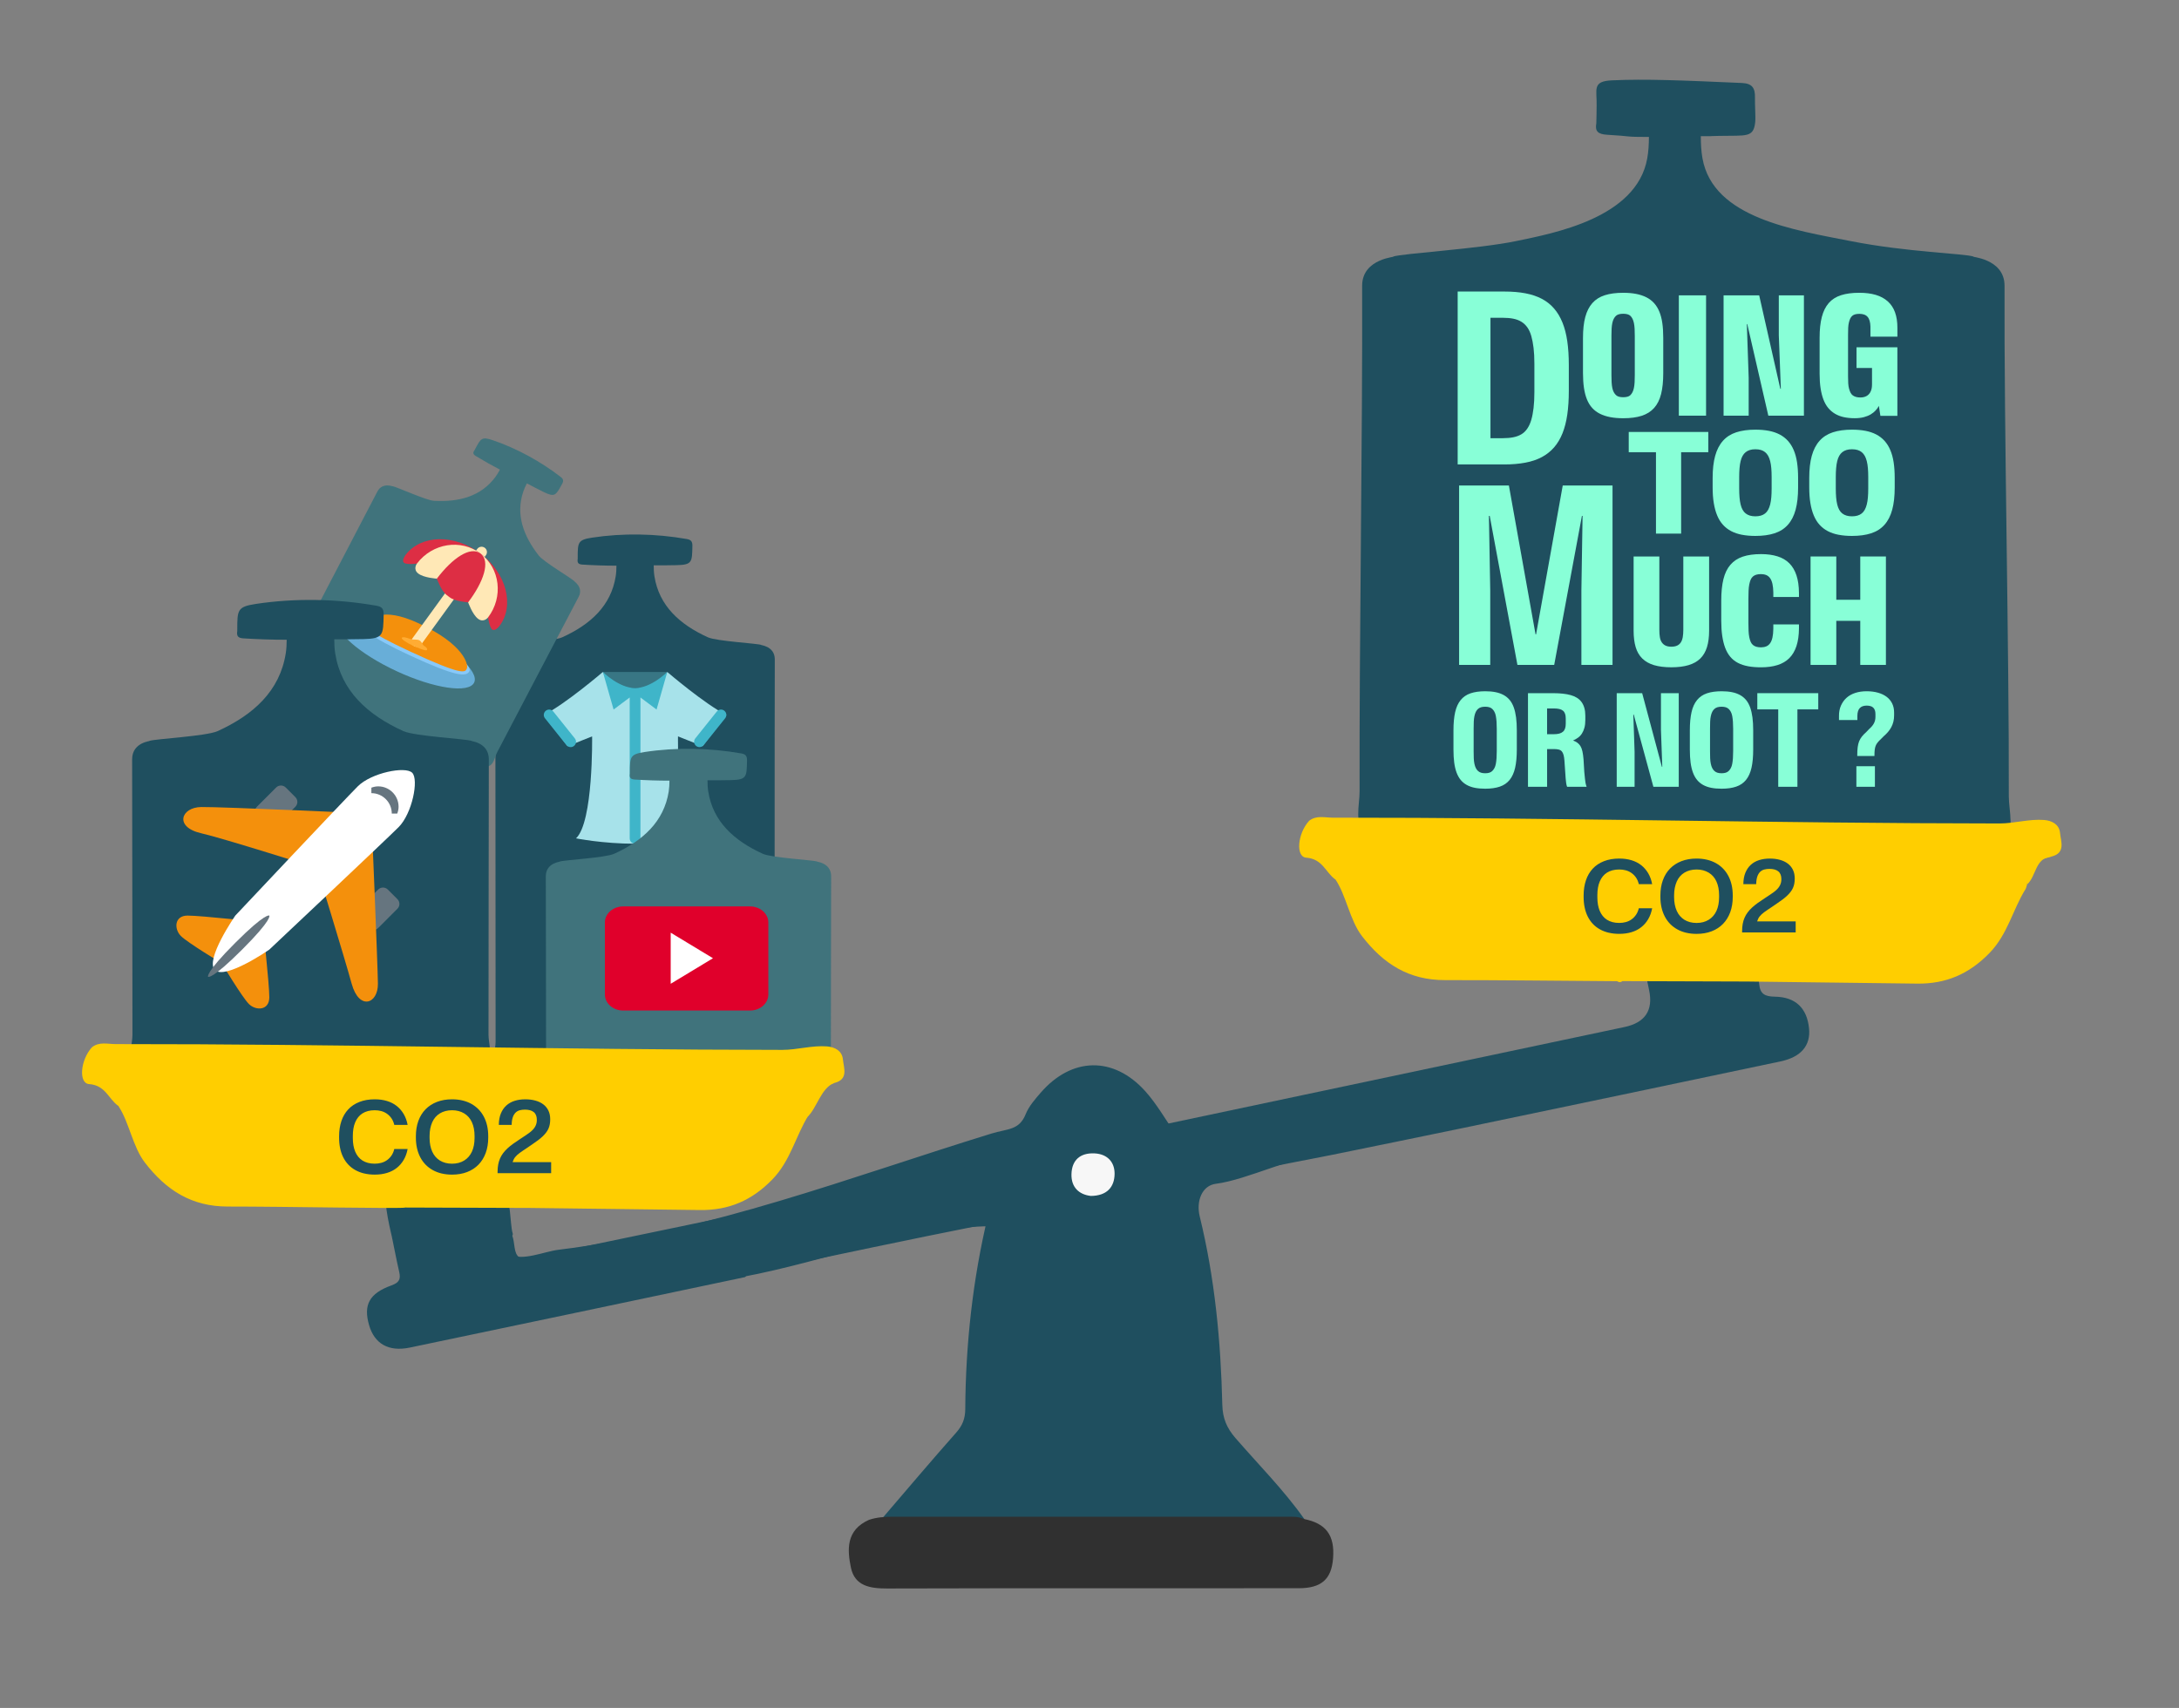 <?xml version="1.0" encoding="UTF-8"?>
<svg xmlns="http://www.w3.org/2000/svg" version="1.1" viewBox="0 0 1995.46 1564.41">
  <rect x="0" y="0" width="1995.46" height="1564.41" fill="#808080" stroke="none"/>
  <defs>
    <style>
      .cls-1 {
        fill: #75777b;
      }

      .cls-2 {
        fill: #88ffd7;
      }

      .cls-3 {
        fill: #ffe8b6;
      }

      .cls-4 {
        fill: #387684;
      }

      .cls-5 {
        fill: #fff;
      }

      .cls-6 {
        fill: #40737c;
      }

      .cls-7 {
        fill: #303030;
      }

      .cls-8 {
        fill: #a7e2ea;
      }

      .cls-9 {
        fill: #66757f;
      }

      .cls-10 {
        fill: #ffce00;
      }

      .cls-11 {
        fill: #88c9f9;
      }

      .cls-12 {
        fill: #e0002b;
      }

      .cls-13 {
        fill: #f4900c;
      }

      .cls-14 {
        fill: #3fb5c9;
      }

      .cls-15 {
        fill: #dd2e44;
      }

      .cls-16 {
        fill: #ffac33;
      }

      .cls-17 {
        fill: #68aed8;
      }

      .cls-18 {
        fill: #1f4f5f;
      }

      .cls-19 {
        fill: #f7f7f7;
      }
    </style>
  </defs>
  <!-- Generator: Adobe Illustrator 28.6.0, SVG Export Plug-In . SVG Version: 1.2.0 Build 709)  -->
  <g>
    <g id="Calque_2">
      <g id="Calque_5">
        <path class="cls-18" d="M1839.6,729.46c.35-133.35-4.39-334.41-3.9-467.76,0-25.61-32.64-26.35-28.21-26.65-8.17-2.91-61.07-4.01-112.67-14.21-51.6-10.2-125.95-21.03-135.74-75.75-1.2-6.7-1.52-13.51-1.53-20.34,15.74.06,1.2.05,16.93-.28,24.99-.53,31.39,1.93,32.91-12.81.45-4.4-.41-15.62-.24-22.27.23-8.95-2.71-12.98-12.04-13.38-55.36-2.42-87.71-3.82-118.89-2.42-18.54.83-13.67,8.39-14.08,23.33-.02.74-.14,15.16-.27,15.88-1.3,7.2,1.14,10.15,10.01,10.64,23.18,1.3,14.97,2.05,38.16,2.01-.03,6.6-.38,13.18-1.54,19.65-9.79,54.72-85.87,68.58-120.21,75.75-34.34,7.16-104.5,11.29-112.67,14.21,4.43.3-28.21,1.04-28.21,26.65.49,133.34-2.69,329.95-2.34,463.3.03,12.88-5.37,30.02,6.05,38.37,10.87,7.95,141.98.55,298.31.55s274,14.86,284.87,6.91c11.42-8.35,5.27-28.49,5.31-41.37Z"/>
        <g>
          <path class="cls-2" d="M1334.89,267.03h42.66c7.26,0,13.74.54,19.42,1.63,5.68,1.09,10.68,2.77,15.01,5.05,4.33,2.28,8.06,5.24,11.19,8.87,3.13,3.63,5.7,7.94,7.71,12.92,2.01,4.98,3.48,10.69,4.4,17.13.93,6.44,1.39,13.7,1.39,21.79v23.59c0,8.01-.46,15.24-1.39,21.68-.93,6.44-2.4,12.17-4.4,17.18-2.01,5.02-4.58,9.32-7.71,12.92-3.13,3.59-6.86,6.55-11.19,8.87-4.33,2.32-9.37,4.03-15.13,5.11-5.76,1.09-12.19,1.63-19.3,1.63h-42.66v-158.37ZM1376.28,401.36c3.55,0,6.74-.28,9.56-.84,2.82-.56,5.29-1.48,7.42-2.75,2.12-1.27,3.94-3.03,5.45-5.28s2.71-4.89,3.59-7.92c.89-3.03,1.58-6.64,2.09-10.84.5-4.19.75-9.02.75-14.49v-26.17c0-5.46-.25-10.28-.75-14.43-.5-4.16-1.2-7.79-2.09-10.89-.89-3.11-2.09-5.73-3.59-7.86-1.51-2.13-3.32-3.86-5.45-5.17-2.13-1.31-4.6-2.25-7.42-2.81-2.82-.56-6.01-.84-9.56-.84h-11.36v110.29h11.36Z"/>
          <path class="cls-2" d="M1474.54,382.06c-3.52-.68-6.66-1.71-9.4-3.09-2.74-1.38-5.1-3.15-7.06-5.31-1.96-2.16-3.56-4.77-4.8-7.82-1.24-3.05-2.15-6.57-2.74-10.55-.59-3.99-.89-8.51-.89-13.56v-32.12c0-7.66.7-14.08,2.1-19.27,1.4-5.18,3.56-9.43,6.49-12.74,2.93-3.31,6.72-5.71,11.38-7.19,4.65-1.49,10.29-2.23,16.9-2.23,4.36,0,8.28.34,11.78,1.02,3.5.68,6.62,1.71,9.36,3.09,2.74,1.38,5.1,3.15,7.06,5.31,1.96,2.16,3.58,4.77,4.84,7.82,1.26,3.05,2.18,6.55,2.74,10.51.57,3.96.85,8.52.85,13.68v32.12c0,7.56-.66,13.95-1.98,19.19-1.32,5.24-3.46,9.5-6.41,12.78-2.96,3.28-6.75,5.67-11.38,7.15-4.63,1.49-10.25,2.23-16.86,2.23-4.46,0-8.46-.34-11.98-1.02ZM1490.27,363.41c1.16-.29,2.1-.79,2.82-1.52.73-.73,1.36-1.61,1.9-2.66.54-1.04.97-2.32,1.29-3.83.32-1.51.54-3.27.65-5.28.11-2.01.16-4.18.16-6.53v-35.95c0-2.45-.05-4.65-.16-6.6-.11-1.95-.32-3.69-.65-5.2-.32-1.51-.75-2.8-1.29-3.87-.54-1.07-1.17-1.95-1.9-2.66-.73-.7-1.67-1.2-2.82-1.49-1.16-.29-2.41-.43-3.75-.43-1.45,0-2.74.14-3.87.43-1.13.29-2.07.78-2.82,1.49-.75.7-1.41,1.59-1.98,2.66-.57,1.07-1.01,2.36-1.33,3.87-.32,1.51-.54,3.24-.65,5.2-.11,1.95-.16,4.16-.16,6.6v35.95c0,2.34.05,4.52.16,6.53.11,2.01.32,3.77.65,5.28.32,1.51.77,2.79,1.33,3.83.56,1.04,1.24,1.93,2.02,2.66.78.73,1.72,1.24,2.82,1.52,1.1.29,2.38.43,3.83.43,1.34,0,2.59-.14,3.75-.43Z"/>
          <path class="cls-2" d="M1537.43,270.52h24.93v110.21h-24.93v-110.21Z"/>
          <path class="cls-2" d="M1578.41,270.52h32.59l19.36,85.59h.48l-1.86-49.01v-36.58h22.99v110.21h-32.59l-19.28-83.87h-.4l1.69,49.16v34.7h-22.99v-110.21Z"/>
          <path class="cls-2" d="M1688.57,382.1c-2.98-.65-5.67-1.68-8.07-3.09-2.39-1.41-4.48-3.18-6.25-5.31-1.78-2.14-3.24-4.72-4.4-7.74-1.16-3.02-2.03-6.47-2.62-10.36-.59-3.88-.89-8.25-.89-13.09v-33.22c0-7.4.67-13.7,2.02-18.92,1.34-5.21,3.46-9.47,6.33-12.78,2.88-3.31,6.63-5.71,11.25-7.19,4.62-1.49,10.19-2.23,16.7-2.23,5.81,0,10.88.65,15.21,1.95,4.33,1.3,7.97,3.28,10.93,5.94,2.96,2.66,5.16,5.99,6.62,10,1.45,4.01,2.18,8.73,2.18,14.15v8.13h-24.69v-9.22c-.05-1.98-.3-3.72-.73-5.24-.43-1.51-1.08-2.75-1.94-3.71-.86-.96-1.92-1.65-3.19-2.07-1.26-.42-2.68-.63-4.24-.63-1.34,0-2.57.13-3.67.39-1.1.26-2.04.72-2.82,1.37-.78.65-1.41,1.48-1.9,2.5-.48,1.02-.9,2.25-1.25,3.71-.35,1.46-.56,3.11-.65,4.96-.08,1.85-.12,3.97-.12,6.37v37.75c0,2.45.05,4.61.16,6.49.11,1.88.35,3.52.73,4.92.38,1.41.83,2.65,1.37,3.71.54,1.07,1.24,1.91,2.1,2.54.86.63,1.86,1.09,2.99,1.41,1.13.31,2.45.47,3.95.47,1.24,0,2.34-.13,3.31-.39.97-.26,1.84-.63,2.62-1.09.78-.47,1.46-1.06,2.06-1.76.59-.7,1.09-1.5,1.49-2.38.4-.89.7-1.86.89-2.93.19-1.07.28-2.28.28-3.63v-14.85h-14.2v-18.92h37.43v62.76h-15.57l-1.37-9.07c-.75,1.41-1.75,2.79-2.99,4.14-1.24,1.36-2.73,2.55-4.48,3.6-1.75,1.04-3.83,1.89-6.25,2.54-2.42.65-5.24.98-8.47.98-3.6,0-6.9-.33-9.88-.98Z"/>
        </g>
        <g>
          <path class="cls-2" d="M1516.5,414.21h-24.95v-18.56h72.86v18.56h-24.88v74.55h-23.04v-74.55Z"/>
          <path class="cls-2" d="M1595.26,489.83c-3.7-.7-7-1.82-9.88-3.33-2.89-1.52-5.4-3.46-7.53-5.81-2.14-2.35-3.9-5.18-5.28-8.49-1.39-3.3-2.43-7.08-3.13-11.33-.71-4.25-1.06-9.04-1.06-14.36v-8.72c0-7.92.77-14.68,2.32-20.27,1.54-5.59,3.92-10.18,7.12-13.77,3.2-3.59,7.27-6.18,12.2-7.79,4.93-1.61,10.76-2.41,17.48-2.41,4.54,0,8.66.35,12.34,1.06,3.68.7,6.97,1.82,9.88,3.33,2.91,1.52,5.43,3.46,7.57,5.81,2.13,2.36,3.91,5.18,5.32,8.49,1.41,3.3,2.43,7.07,3.07,11.29.64,4.23.96,8.98.96,14.26v8.72c0,7.97-.76,14.76-2.28,20.37s-3.88,10.21-7.09,13.8c-3.2,3.59-7.27,6.19-12.2,7.79-4.93,1.61-10.78,2.41-17.55,2.41-4.45,0-8.53-.35-12.23-1.06ZM1612.57,472.26c1.48-.44,2.76-1.09,3.85-1.95,1.09-.86,2.02-1.98,2.79-3.37.77-1.39,1.4-3.03,1.87-4.92.48-1.89.82-4.05,1.02-6.47.21-2.42.31-5.15.31-8.19v-10.43c0-2.95-.1-5.63-.31-8.06-.2-2.42-.54-4.58-1.02-6.47-.48-1.89-1.1-3.52-1.87-4.89-.77-1.36-1.7-2.49-2.79-3.37-1.09-.88-2.36-1.54-3.82-1.98-1.46-.44-3.16-.66-5.11-.66s-3.52.22-4.98.66c-1.46.44-2.74,1.1-3.85,1.98-1.11.88-2.06,2-2.83,3.37-.77,1.37-1.39,2.99-1.84,4.89-.46,1.89-.78,4.05-.99,6.47-.21,2.42-.31,5.11-.31,8.06v10.43c0,3.04.1,5.77.31,8.19.2,2.42.53,4.58.99,6.47.45,1.89,1.07,3.53,1.84,4.92s1.71,2.51,2.83,3.37c1.11.86,2.4,1.51,3.85,1.95,1.45.44,3.11.66,4.98.66s3.6-.22,5.08-.66Z"/>
          <path class="cls-2" d="M1683.73,489.83c-3.7-.7-7-1.82-9.88-3.33-2.89-1.52-5.4-3.46-7.53-5.81-2.14-2.35-3.9-5.18-5.28-8.49-1.39-3.3-2.43-7.08-3.13-11.33-.71-4.25-1.06-9.04-1.06-14.36v-8.72c0-7.92.77-14.68,2.32-20.27,1.54-5.59,3.92-10.18,7.12-13.77,3.2-3.59,7.27-6.18,12.2-7.79,4.93-1.61,10.76-2.41,17.48-2.41,4.54,0,8.66.35,12.34,1.06,3.68.7,6.97,1.82,9.88,3.33,2.91,1.52,5.43,3.46,7.57,5.81,2.13,2.36,3.91,5.18,5.32,8.49,1.41,3.3,2.43,7.07,3.07,11.29.64,4.23.96,8.98.96,14.26v8.72c0,7.97-.76,14.76-2.28,20.37s-3.88,10.21-7.09,13.8c-3.2,3.59-7.27,6.19-12.2,7.79-4.93,1.61-10.78,2.41-17.55,2.41-4.45,0-8.53-.35-12.23-1.06ZM1701.04,472.26c1.48-.44,2.76-1.09,3.85-1.95,1.09-.86,2.02-1.98,2.79-3.37.77-1.39,1.4-3.03,1.87-4.92.48-1.89.82-4.05,1.02-6.47.21-2.42.31-5.15.31-8.19v-10.43c0-2.95-.1-5.63-.31-8.06-.2-2.42-.54-4.58-1.02-6.47-.48-1.89-1.1-3.52-1.87-4.89-.77-1.36-1.7-2.49-2.79-3.37-1.09-.88-2.36-1.54-3.82-1.98-1.46-.44-3.16-.66-5.11-.66s-3.52.22-4.98.66c-1.46.44-2.74,1.1-3.85,1.98-1.11.88-2.06,2-2.83,3.37-.77,1.37-1.39,2.99-1.84,4.89-.46,1.89-.78,4.05-.99,6.47-.21,2.42-.31,5.11-.31,8.06v10.43c0,3.04.1,5.77.31,8.19.2,2.42.53,4.58.99,6.47.45,1.89,1.07,3.53,1.84,4.92s1.71,2.51,2.83,3.37c1.11.86,2.4,1.51,3.85,1.95,1.45.44,3.11.66,4.98.66s3.6-.22,5.08-.66Z"/>
        </g>
        <g>
          <path class="cls-2" d="M1350.65,721.6c-2.78-.55-5.25-1.42-7.42-2.61-2.17-1.2-4.02-2.73-5.56-4.59-1.54-1.86-2.81-4.14-3.8-6.81-.99-2.68-1.71-5.74-2.16-9.18-.45-3.45-.67-7.38-.67-11.8v-17.7c0-6.57.52-12.11,1.55-16.63,1.03-4.52,2.72-8.21,5.05-11.07,2.33-2.86,5.34-4.92,9.03-6.17,3.69-1.26,8.19-1.89,13.5-1.89,3.45,0,6.56.27,9.33.82,2.78.55,5.26,1.42,7.45,2.61,2.19,1.2,4.05,2.73,5.59,4.59,1.54,1.87,2.79,4.14,3.74,6.81.95,2.68,1.65,5.74,2.1,9.18.45,3.45.67,7.36.67,11.74v17.7c0,6.57-.52,12.12-1.55,16.66-1.03,4.54-2.71,8.24-5.02,11.1-2.31,2.86-5.32,4.92-9.03,6.17-3.71,1.26-8.14,1.89-13.29,1.89-3.57,0-6.74-.27-9.52-.82ZM1363.84,707.77c1.07-.32,1.99-.85,2.74-1.58.75-.73,1.41-1.62,1.98-2.68.57-1.05.99-2.34,1.28-3.86.28-1.52.5-3.24.64-5.17.14-1.93.21-4.08.21-6.48v-20.49c0-2.39-.07-4.55-.21-6.48-.14-1.93-.36-3.65-.64-5.17-.28-1.52-.71-2.81-1.28-3.86-.57-1.05-1.23-1.94-1.98-2.65-.75-.71-1.66-1.23-2.74-1.55-1.07-.32-2.3-.49-3.68-.49-1.5,0-2.79.16-3.86.49-1.07.32-2.01.84-2.8,1.55-.79.71-1.45,1.59-1.98,2.65-.53,1.05-.95,2.34-1.28,3.86-.32,1.52-.53,3.24-.61,5.17-.08,1.93-.12,4.08-.12,6.48v20.49c0,2.39.04,4.55.12,6.48.08,1.93.28,3.65.61,5.17.32,1.52.75,2.81,1.28,3.86.53,1.05,1.2,1.95,2.01,2.68.81.73,1.74,1.26,2.8,1.58,1.05.32,2.33.49,3.83.49,1.38,0,2.6-.16,3.68-.49Z"/>
          <path class="cls-2" d="M1399.26,634.92h23.29c3.08,0,5.95.14,8.6.43,2.65.28,5.08.73,7.27,1.34,2.19.61,4.11,1.44,5.78,2.49,1.66,1.05,3.05,2.35,4.16,3.89,1.12,1.54,1.97,3.34,2.55,5.41s.88,4.44.88,7.11v3.95c0,2.72-.28,5.09-.85,7.11-.57,2.03-1.33,3.78-2.28,5.26-.95,1.48-2.13,2.73-3.53,3.74-1.4,1.01-2.93,1.89-4.59,2.61,1.5.53,2.8,1.19,3.89,1.98,1.1.79,2.04,1.8,2.83,3.04.79,1.24,1.41,2.85,1.85,4.83.45,1.99.79,4.46,1.04,7.42l.67,11.31c.24,2.55.45,4.61.61,6.17.16,1.56.32,2.83.49,3.8.16.97.33,1.73.52,2.28.18.55.36,1.06.52,1.55h-17.88c-.2-.53-.38-1.09-.52-1.7-.14-.61-.25-1.24-.33-1.89-.08-.65-.16-1.35-.24-2.1-.08-.75-.16-1.53-.24-2.34l-1.09-15.87c-.16-2.15-.44-3.91-.82-5.29-.39-1.38-.92-2.46-1.61-3.25-.69-.79-1.62-1.34-2.8-1.64-1.18-.3-2.65-.46-4.44-.46h-6.2v34.54h-17.51v-85.74ZM1422.8,672.5c2.07,0,3.79-.19,5.17-.58,1.38-.38,2.5-.96,3.38-1.73.87-.77,1.51-1.76,1.91-2.98.41-1.22.61-2.72.61-4.5v-4.32c0-1.86-.2-3.38-.61-4.56-.4-1.18-1.04-2.13-1.91-2.86-.87-.73-2.01-1.26-3.41-1.58-1.4-.32-3.11-.49-5.14-.49h-6.02v23.59h6.02Z"/>
          <path class="cls-2" d="M1480.56,634.92h23.29l18.06,67.44h.36l-1.22-34.11v-33.32h16.3v85.74h-23.23l-18-66.16h-.37l1.16,34.17v31.99h-16.36v-85.74Z"/>
          <path class="cls-2" d="M1567.12,721.6c-2.78-.55-5.25-1.42-7.42-2.61-2.17-1.2-4.02-2.73-5.56-4.59-1.54-1.86-2.81-4.14-3.8-6.81-.99-2.68-1.71-5.74-2.16-9.18-.45-3.45-.67-7.38-.67-11.8v-17.7c0-6.57.52-12.11,1.55-16.63,1.03-4.52,2.71-8.21,5.05-11.07,2.33-2.86,5.34-4.92,9.03-6.17,3.69-1.26,8.19-1.89,13.5-1.89,3.44,0,6.56.27,9.33.82,2.78.55,5.26,1.42,7.45,2.61,2.19,1.2,4.05,2.73,5.59,4.59,1.54,1.87,2.79,4.14,3.74,6.81.95,2.68,1.65,5.74,2.1,9.18.45,3.45.67,7.36.67,11.74v17.7c0,6.57-.52,12.12-1.55,16.66-1.03,4.54-2.71,8.24-5.02,11.1s-5.32,4.92-9.03,6.17c-3.71,1.26-8.14,1.89-13.29,1.89-3.57,0-6.74-.27-9.52-.82ZM1580.32,707.77c1.07-.32,1.99-.85,2.74-1.58.75-.73,1.41-1.62,1.98-2.68.57-1.05.99-2.34,1.28-3.86.28-1.52.5-3.24.64-5.17.14-1.93.21-4.08.21-6.48v-20.49c0-2.39-.07-4.55-.21-6.48-.14-1.93-.36-3.65-.64-5.17-.28-1.52-.71-2.81-1.28-3.86-.57-1.05-1.23-1.94-1.98-2.65-.75-.71-1.66-1.23-2.74-1.55-1.08-.32-2.3-.49-3.68-.49-1.5,0-2.79.16-3.86.49-1.07.32-2.01.84-2.8,1.55-.79.71-1.45,1.59-1.98,2.65-.53,1.05-.95,2.34-1.28,3.86-.33,1.52-.53,3.24-.61,5.17-.08,1.93-.12,4.08-.12,6.48v20.49c0,2.39.04,4.55.12,6.48.08,1.93.28,3.65.61,5.17.32,1.52.75,2.81,1.28,3.86.53,1.05,1.2,1.95,2.01,2.68.81.73,1.74,1.26,2.8,1.58,1.05.32,2.33.49,3.83.49,1.38,0,2.6-.16,3.68-.49Z"/>
          <path class="cls-2" d="M1628.45,649.75h-19.16v-14.84h55.82v14.84h-19.09v70.9h-17.57v-70.9Z"/>
          <path class="cls-2" d="M1705.92,646.81c-1.01.34-1.9.88-2.65,1.61-.75.73-1.33,1.7-1.73,2.92-.41,1.22-.61,2.68-.61,4.38v3.77h-16.84v-3.71c-.04-3.49.56-6.64,1.79-9.46,1.24-2.82,2.95-5.21,5.14-7.18,2.19-1.97,4.84-3.46,7.97-4.47,3.12-1.01,6.59-1.52,10.4-1.52s7.39.45,10.49,1.34c3.1.89,5.74,2.16,7.9,3.8s3.84,3.67,5.02,6.08c1.17,2.41,1.76,5.14,1.76,8.18v2.68c0,2.03-.21,3.93-.64,5.72-.43,1.78-1.05,3.46-1.89,5.02-.83,1.56-1.83,3.03-3.01,4.41-1.18,1.38-2.49,2.7-3.95,3.95l-2.49,2.49c-1.26,1.18-2.29,2.26-3.1,3.25-.81.99-1.42,2.03-1.82,3.1-.41,1.07-.69,2.29-.85,3.65-.16,1.36-.24,3.01-.24,4.96v.67h-15.75v-.67c0-2.88.13-5.34.4-7.39.26-2.05.7-3.84,1.31-5.38.61-1.54,1.45-2.99,2.52-4.35,1.07-1.36,2.44-2.77,4.1-4.23l2.49-2.61c.97-.85,1.82-1.7,2.55-2.55.73-.85,1.34-1.72,1.82-2.61.49-.89.85-1.83,1.09-2.83.24-.99.37-2.06.37-3.19v-2.61c0-1.34-.17-2.49-.52-3.47-.35-.97-.85-1.78-1.52-2.43-.67-.65-1.52-1.11-2.55-1.4-1.03-.28-2.18-.43-3.44-.43-1.34,0-2.51.17-3.53.52ZM1700.02,701.81h16.97v18.85h-16.97v-18.85Z"/>
        </g>
        <g>
          <path class="cls-2" d="M1336.2,444.7h45.59l24.42,136.34h.48l24.42-136.34h45.59v164.31h-28.51v-68.17l1.08-68.29h-.6l-25.38,136.46h-33.68l-25.38-136.46h-.72l1.2,68.29v68.17h-28.51v-164.31Z"/>
          <path class="cls-2" d="M1514.69,609.23c-4.36-1.31-7.94-3.33-10.72-6.06-2.79-2.72-4.81-6.2-6.07-10.42-1.26-4.23-1.89-9.27-1.89-15.14v-67.9h23.56v67.06c0,2.63.16,4.91.47,6.83.31,1.93.92,3.53,1.82,4.83.9,1.29,2.05,2.27,3.45,2.92,1.4.66,3.15.99,5.23.99s3.9-.33,5.31-.99c1.4-.66,2.53-1.63,3.38-2.92.85-1.29,1.44-2.9,1.78-4.83.34-1.92.51-4.2.51-6.83v-67.06h23.63v67.9c0,5.87-.65,10.92-1.96,15.14s-3.34,7.7-6.11,10.42c-2.76,2.72-6.35,4.74-10.76,6.06-4.41,1.31-9.67,1.97-15.78,1.97s-11.49-.66-15.85-1.97Z"/>
          <path class="cls-2" d="M1600.88,610.25c-3.51-.63-6.64-1.67-9.38-3.1-2.74-1.43-5.07-3.3-6.98-5.6-1.92-2.3-3.47-5.02-4.65-8.17-1.19-3.15-2.08-6.77-2.69-10.88-.61-4.11-.91-8.75-.91-13.91v-18.45c0-7.75.67-14.31,2-19.69,1.33-5.38,3.46-9.77,6.4-13.17,2.93-3.4,6.7-5.88,11.3-7.43,4.6-1.55,10.2-2.32,16.79-2.32,5.62,0,10.61.68,14.98,2.04,4.36,1.36,7.99,3.49,10.87,6.37,2.88,2.89,5.06,6.57,6.54,11.06,1.48,4.48,2.24,9.87,2.29,16.17v3.66h-23.48v-4.01c-.05-3.15-.32-5.81-.8-7.99-.49-2.18-1.21-3.94-2.18-5.28-.97-1.34-2.16-2.29-3.56-2.85-1.41-.56-3.01-.85-4.8-.85-1.6,0-3.01.18-4.22.53-1.21.35-2.25.9-3.13,1.66-.87.75-1.56,1.73-2.07,2.92s-.93,2.64-1.27,4.33c-.34,1.69-.56,3.66-.65,5.92-.1,2.25-.15,4.72-.15,7.4v21.84c0,2.72.05,5.18.15,7.36.1,2.18.31,4.11.65,5.78.34,1.67.76,3.09,1.27,4.26.51,1.17,1.2,2.14,2.07,2.89.87.75,1.93,1.3,3.16,1.66,1.24.35,2.63.53,4.18.53,1.79,0,3.39-.28,4.8-.85,1.41-.56,2.59-1.51,3.56-2.85.97-1.34,1.7-3.09,2.18-5.25.48-2.16.75-4.84.8-8.03v-4.02h23.48v3.66c-.05,6.25-.81,11.62-2.29,16.13-1.48,4.51-3.66,8.21-6.54,11.09s-6.51,5.01-10.87,6.37-9.35,2.04-14.98,2.04c-4.41,0-8.37-.32-11.89-.95Z"/>
          <path class="cls-2" d="M1658.06,509.7h23.56v39.66h21.96v-39.66h23.48v99.32h-23.48v-40.36h-21.96v40.36h-23.56v-99.32Z"/>
        </g>
      </g>
    </g>
    <g id="Calque_1">
      <g>
        <path class="cls-18" d="M709.3,954.08c.15-65.91.01-284.24.23-350.16,0-12.66-14.2-13.02-12.27-13.17-3.55-1.44-41.02-3.39-49.01-7.02-25.7-11.68-44.68-28.83-48.94-55.88-.52-3.31-.66-6.68-.67-10.05,6.85.03,14.38.03,21.22-.14,14.11-.34,13.89-3.03,14.21-17.34.1-4.42-1.23-5.91-5.24-6.62-28.33-4.96-58.22-5.57-86.66-1.24-13.1,2-13.1,4.44-13.12,18.33,0,.36.05.74,0,1.09-.56,3.56.49,5.02,4.35,5.26,10.08.64,21.02,1.01,31.11.99-.01,3.26-.16,6.51-.67,9.71-4.26,27.05-23.24,44.19-48.94,55.88-7.99,3.63-45.46,5.58-49.01,7.02,1.93.15-12.27.52-12.27,13.17.21,65.91.08,284.24.23,350.16.02,6.37-3.31,14.54,1.66,18.67,4.73,3.93,58.07,12.4,126.07,12.4s121.34-8.47,126.07-12.4c4.97-4.13,1.64-12.3,1.66-18.67Z"/>
        <g>
          <path class="cls-4" d="M552.08,615.48h59s-4.92,14.75-29.5,14.75-29.5-14.75-29.5-14.75Z"/>
          <path class="cls-8" d="M643.32,683.45l21.83-28.63c-19.67-9.83-54.08-39.33-54.08-39.33,0,0-9.83,19.67-29.5,19.67s-29.5-19.67-29.5-19.67c0,0-34.42,29.5-54.08,39.33l21.82,28.63,22.42-8.97s1.23,78.66-14.75,93.41c0,0,24.58,4.92,54.08,4.92s54.08-4.92,54.08-4.92c-15.98-14.75-14.75-93.41-14.75-93.41l22.41,8.96Z"/>
          <path class="cls-14" d="M522.58,684.32c-1.44,0-2.87-.63-3.84-1.84l-19.67-24.58c-1.7-2.12-1.35-5.22.77-6.91,2.11-1.7,5.22-1.35,6.91.77l19.67,24.58c1.7,2.12,1.35,5.22-.77,6.91-.9.72-1.99,1.08-3.07,1.08ZM640.57,684.32c-1.08,0-2.16-.35-3.07-1.08-2.12-1.7-2.46-4.79-.77-6.91l19.67-24.58c1.71-2.12,4.79-2.46,6.91-.77,2.12,1.7,2.46,4.79.77,6.91l-19.67,24.58c-.97,1.21-2.4,1.84-3.84,1.84ZM611.08,615.48s-14.75,14.75-29.5,14.75-29.5-14.75-29.5-14.75l9.83,34.42,14.75-11.06v129.06c0,2.72,2.2,4.92,4.92,4.92s4.92-2.2,4.92-4.92v-129.06l14.75,11.06,9.83-34.42Z"/>
        </g>
      </g>
      <g>
        <path class="cls-6" d="M455.34,688.94c24.93-47.43,49.65-94.97,74.63-142.37,4.77-9.12-5.32-14.73-3.88-14.11-2.02-2.38-28.28-17.89-32.67-23.52-14.11-18.1-21.33-37.6-14.21-58.69.87-2.58,2.04-5.06,3.31-7.5,4.92,2.6,10.35,5.43,15.34,7.89,10.29,5.07,11.14,3.05,16.77-7.14,1.74-3.15,1.34-4.72-1.28-6.74-18.54-14.24-39.85-25.94-61.97-33.52-10.19-3.49-11.11-1.74-16.35,8.26-.14.26-.24.55-.42.78-1.75,2.35-1.53,3.8,1.15,5.43,7.02,4.26,14.76,8.65,22.04,12.43-1.24,2.35-2.57,4.63-4.14,6.75-13.25,17.88-33.38,23.09-56.3,21.83-7.13-.39-34.85-13.1-37.95-13.4,1.33.83-9.03-4.25-13.8,4.87-24.67,47.57-49.59,95-74.3,142.54-2.39,4.59-7.86,9.23-5.84,14.08,1.93,4.61,37.16,30.8,86.16,56.41,48.99,25.61,90.61,39.59,95.49,38.54,5.13-1.1,5.82-8.25,8.23-12.83Z"/>
        <g>
          <ellipse class="cls-17" cx="371.88" cy="596.25" rx="20.47" ry="68.74" transform="translate(-325.48 682.85) rotate(-65.13)"/>
          <path class="cls-11" d="M429.88,614.71c-2.6,5.6-12.82,4.95-54.33-14.3-37.85-17.55-45.6-25.23-43-30.83,2.6-5.6,24.39-1.01,51.86,11.73,27.47,12.74,48.07,27.8,45.47,33.4Z"/>
          <path class="cls-13" d="M337.45,570.65c1.61-3.46,11.5-15.72,46.14.35,41.57,19.27,45.54,37.95,43.94,41.41-1.61,3.46-3.21,6.93-51.71-15.56-41.57-19.27-39.97-22.74-38.36-26.2Z"/>
          <path class="cls-3" d="M385.57,590.5c-1.63,2.16-4.71,2.58-6.87.95-2.16-1.63-2.59-4.71-.95-6.87l59.35-81.86c1.63-2.16,4.71-2.58,6.87-.95,2.15,1.63,2.59,4.71.95,6.87l-59.34,81.86Z"/>
          <path class="cls-15" d="M440.02,506.98c-23.75-17.97-54.48-17.37-68.64,1.34,0,0-3.94,5.21-1.34,7.18,2.6,1.97,11.76.7,11.76.7l65.15,49.3s1.26,9.16,3.87,11.13c2.61,1.97,6.55-3.24,6.55-3.24,14.16-18.71,6.39-48.45-17.35-66.42Z"/>
          <path class="cls-3" d="M440.02,506.98c-17.99-13.61-44.05-9.48-58.21,9.22,0,0-3.94,5.21,1.27,9.16,5.21,3.95,16.97,4.65,16.97,4.65l28.66,21.69s3.87,11.13,9.09,15.08c5.21,3.94,9.16-1.27,9.16-1.27,14.16-18.71,11.05-44.91-6.93-58.53Z"/>
          <path class="cls-15" d="M440.02,506.98c-9.36-7.08-25.81,4.32-39.97,23.03,0,0,3.87,11.13,9.08,15.07l2.61,1.98c5.21,3.94,16.97,4.64,16.97,4.64,14.16-18.71,20.67-37.64,11.31-44.72Z"/>
          <path class="cls-16" d="M368.57,583.8c2.31-.73,6.59,1.68,9.63,1.93,3.04.25,5.23-.21,6.99,1.66,1.76,1.87,1.81,3.48,3.78,4.61,1.98,1.13,2.93,3.05,1.62,3.6-1.31.55-8.29-2.26-12.84-4.37-4.55-2.11-12.04-6.53-9.18-7.43Z"/>
        </g>
      </g>
      <g>
        <path class="cls-6" d="M760.92,959.91c.15-67.32.01-89.95.23-157.26,0-12.93-14.5-13.3-12.53-13.45-3.63-1.47-41.89-3.46-50.05-7.17-26.25-11.93-45.63-29.44-49.98-57.07-.53-3.38-.68-6.82-.68-10.27,6.99.03,14.68.03,21.67-.14,14.41-.34,14.18-3.09,14.51-17.71.1-4.52-1.25-6.04-5.35-6.76-28.93-5.06-59.46-5.69-88.5-1.26-13.38,2.04-13.38,4.54-13.4,18.72,0,.37.05.75,0,1.12-.58,3.63.5,5.12,4.45,5.37,10.3.65,21.47,1.03,31.78,1.01-.02,3.33-.17,6.65-.68,9.92-4.35,27.62-23.73,45.13-49.98,57.07-8.16,3.71-46.43,5.7-50.05,7.17,1.97.15-12.53.53-12.53,13.45.22,67.32.08,89.95.23,157.26.02,6.5-3.38,14.85,1.69,19.07,4.83,4.01,59.3,12.66,128.75,12.66s123.92-8.65,128.75-12.66c5.07-4.22,1.68-12.57,1.69-19.07Z"/>
        <g>
          <path class="cls-12" d="M690.62,830.59s-.03,0-.04,0c-.38-.07-.76-.14-1.15-.19-.02,0-.04,0-.06,0-.34-.04-.67-.07-1.02-.1-.09,0-.18-.01-.27-.02-.36-.02-.73-.04-1.1-.04h-116.41c-.37,0-.74.01-1.1.04-.09,0-.18.01-.26.02-.35.02-.69.06-1.03.1-.01,0-.03,0-.04,0-.39.05-.78.11-1.16.19,0,0-.01,0-.02,0-7.45,1.46-13.02,7.31-13.02,14.32v66c0,8.1,7.45,14.67,16.63,14.67h116.41c9.18,0,16.63-6.57,16.63-14.67v-66c0-7-5.57-12.85-13.01-14.31Z"/>
          <polygon class="cls-5" points="614.2 854.28 652.92 877.69 614.2 901.09 614.2 854.28"/>
        </g>
      </g>
      <g>
        <path class="cls-18" d="M447.36,947.86c.19-84.13.02-168.27.29-252.4,0-16.16-18.12-16.62-15.66-16.81-4.54-1.84-52.36-4.32-62.56-8.96-32.8-14.91-57.03-36.8-62.47-71.32-.67-4.23-.84-8.52-.85-12.83,8.74.04,18.35.03,27.09-.18,18.01-.43,17.72-3.86,18.14-22.13.13-5.65-1.56-7.55-6.69-8.44-36.15-6.33-74.31-7.11-110.61-1.58-16.72,2.55-16.73,5.67-16.75,23.39,0,.47.06.94-.01,1.39-.72,4.54.63,6.4,5.56,6.72,12.87.82,26.83,1.29,39.71,1.27-.02,4.16-.21,8.31-.85,12.4-5.43,34.52-29.66,56.41-62.47,71.32-10.2,4.64-58.02,7.12-62.56,8.96,2.46.19-15.66.66-15.66,16.81.27,84.13.1,168.26.29,252.4.02,8.13-4.22,18.56,2.12,23.83,6.04,5.01,74.12,15.83,160.92,15.83s154.88-10.81,160.91-15.83c6.34-5.27,2.1-15.7,2.12-23.83Z"/>
        <g>
          <path class="cls-9" d="M346.32,850.02c-2.44,2.44-6.37,2.44-8.81,0l-8.81-8.81c-2.44-2.44-2.44-6.38,0-8.81l17.62-17.62c2.44-2.44,6.37-2.44,8.81,0l8.81,8.81c2.44,2.44,2.44,6.38,0,8.81l-17.62,17.62ZM252.87,756.57c-2.44,2.44-6.37,2.44-8.81,0l-8.81-8.81c-2.44-2.44-2.44-6.37,0-8.81l17.62-17.62c2.44-2.44,6.37-2.44,8.81,0l8.81,8.81c2.44,2.44,2.44,6.37,0,8.81l-17.62,17.62Z"/>
          <path class="cls-13" d="M171.87,838.63c12.46,0,68.53,6.23,68.53,6.23,0,0,6.23,56.07,6.23,68.53s-12.46,12.46-18.69,6.23c-6.23-6.23-24.92-37.38-24.92-37.38,0,0-31.15-18.69-37.38-24.92-6.23-6.23-6.23-18.69,6.23-18.69ZM184.33,739.19c18.69-.24,155.76,5.99,155.76,5.99,0,0,5.76,137.07,5.99,155.76.24,18.69-17.21,24.93-24.06,0-6.85-24.93-31.77-105.92-31.77-105.92,0,0-86.94-27.52-105.95-31.79-24.89-5.59-18.67-23.81.03-24.04Z"/>
          <path class="cls-5" d="M327.63,720.26c12.46-12.46,43.61-18.69,49.84-12.46s0,37.38-12.46,49.84c-12.46,12.46-118.37,112.14-118.37,112.14,0,0-40.5,28.04-49.84,18.69s18.69-49.84,18.69-49.84c0,0,99.68-105.91,112.14-118.37Z"/>
          <path class="cls-9" d="M246.64,838.63s3.12,3.12-24.92,31.15c-28.04,28.04-31.15,24.92-31.15,24.92,0,0-3.12-3.12,24.92-31.15,28.04-28.04,31.15-24.92,31.15-24.92ZM340.09,726.49c10.32,0,18.69,8.37,18.69,18.69h5.02c.71-1.96,1.21-4.02,1.21-6.23,0-10.32-8.37-18.69-18.69-18.69-2.21,0-4.27.5-6.23,1.21v5.02Z"/>
        </g>
      </g>
      <path class="cls-1" d="M404.76,1009.57c-64.27,19.2-174.39,19.28-238.64-.1,15.39-5.94,56,3.23,70.67,4.71,45.86,4.62,110.41,4.33,155.44-5.78,4.49-1.01,8.84-4.62,12.53,1.18Z"/>
      <path class="cls-1" d="M708.23,1026.73c-44.13,14.42-119.75,14.47-163.87-.08,10.57-4.46,38.45,2.43,48.53,3.54,31.49,3.47,75.82,3.25,106.73-4.34,3.08-.76,6.07-3.47,8.6.88Z"/>
      <g>
        <path class="cls-18" d="M808.36,1396.01c-1.67-1.16-1.98-3.5-.66-5.04,22.61-26.36,45.04-52.9,68.05-78.91,5.73-6.47,8.15-12.85,8.2-21.35.38-59.88,6.9-119.12,20.84-177.4,2.65-11.06,15.25,9.76,3.09,9.83-73.4.44-150.18,32-228.4,46.53-2.54.47-4.55-2.12-3.5-4.48,3.85-8.68,6.85-14.67,14.05-14.72,61.73-.39,125.09-59.63,186.82-59.67,27.44-.02,36.16,4.91,41.15-21.29,1.76-9.22-5.96,5.88-14.7,5.6-5.72-.19-27.18,5.95-32.89,5.95-132.03,0-241.4,78.61-373.43,78.6-6.86,0-13.72-.14-20.57-.22-13.31-.15-19.24-7-20.79-19.89-2.51-20.85-.58-12-20.52-5.79-16.63,5.18-30.56-1.48-46.52-2.66-5.49-.41-28.27,10.17-29.64,2.03-.23-1.34-8.48-33.52-4.52-38.43,4.77-5.9,42.48,0,49.65-.37,19.43-1.02,39.19-.85,57.31-.37,6.36.17,5.72,28.48,8.03,35.41,1.53,4.58-6.3,2.55-6.36,9.19-.08,8.31,2.2,8.9,4.17,10.18,10.52,6.82,30.87-2.36,44.18-4,141.71-17.5,266.63-66.48,396.5-106.44,14.8-4.55,25.42-2.84,31.4-17.79,2.88-7.19,8.45-13.53,13.63-19.53,28.46-32.91,66.86-33.82,95.96-1.38,10.36,11.55,18.16,25.39,27.08,38.22.22.31.5.58.8.81,8.8,6.56,6.57,18.61,12.8,26.4,15.24,19.05,20.12,11.98,44.05,7.48,30.18-5.67,40.59-14.84,65.57-14.52.07,0,7.42-5.9,7.49-5.9,4.43.05,12.82,4.54,8.4,4.76-29.11,1.47-72.83,23.82-101.65,27.45-12.52,1.58-18.25,15.61-14.74,29.98,13.85,56.57,19.29,114.37,20.67,172.46.29,12.34,4.09,21.25,11.97,30.36,21.22,24.5,44.21,47.53,63,74.08,1.13,1.6.7,3.8-.95,4.84-5.46,3.46-11.92,2.9-18.17,2.91-116.32.09-232.64.1-348.96-.02-6.14,0-12.63.76-17.91-2.91Z"/>
        <path class="cls-10" d="M485.5,1106.41c-38.11-.12-76.22-.25-114.33-.37-1.61,1.25-110.02-.95-162.59-.91-33.13.02-56.37-14.91-75.92-40.29-11.04-14.34-14.3-36.52-23.86-51.24-.67-1.03-1.18-2.18-1.41-3.39-1.48-7.68,5.03-9.5,11.19-11.13,5.96-1.58,12.2,4.32,18.33,4.32,191.6-.03,383.2-.03,574.79,0,6.13,0,12.32-.45,18.34.93,9.48,2.17,14.66,7,10.41,17.17-11.92,19.08-16.39,41.57-33.19,58.84-18.72,19.24-39.86,28.35-66.31,27.99-51.82-.69-103.65-1.29-155.47-1.92Z"/>
        <path class="cls-18" d="M1508.11,896.88c28.85-5.95,57.7-11.91,86.56-17.82,4.31-.88,8.92-2.88,12.33,2.01,1.38,6.7,3.39,13.35,3.99,20.13.83,9.36,5.34,11.56,14.37,11.7,19.17.29,29.5,10.67,31.31,29.12,1.52,15.51-7.15,26.15-26.11,30.16-96.78,20.47-193.61,40.72-290.44,60.93-40.28,8.41-80.62,16.54-120.93,24.8-34.04,6.71-68.15,13.09-102.09,20.31-11.23,2.39-18.95,3.37-26.35-9.1-7.75-13.07-12.91-27.52-21.98-39.78,139.61-29.54,279.22-59.09,418.83-88.62q28.45-6.02,22.6-33.78c-.71-3.35-1.4-6.69-2.09-10.04Z"/>
        <path class="cls-18" d="M359.04,1133.6c.56-.65.69-.8,1.24-1.46,28.03,1.18,27.39-4.69,53.07-6.16,16.96-.97,20.6-.48,44.11-1.21,22.54-.7,4.35,32.2,26.65,27.56,140.28-29.19,280.56-58.41,420.85-87.58,18.45-3.84,18.45-3.75,16.03,15.37-.85,6.73-2.99,13.68-2.05,20.17,2.32,16.12-6.5,19.19-19.84,21.84-66.64,13.2-133.09,27.34-199.57,41.31-5.95,1.25-12.78.64-17.18,6.31-102.34,21.55-204.66,43.21-307.05,64.56-19.55,4.08-32.44-3.58-37.33-20.65-5.27-18.41.11-28.96,20.51-36.3,7.24-2.61,8.6-5.82,7.09-12.41-2.39-10.4-4.38-20.9-6.53-31.36Z"/>
        <path class="cls-7" d="M1193.86,1391.28c20.45,3.95,28.6,14.87,26.93,36.1-1.51,19.17-10.67,27.35-31.54,27.36-125.56.07-251.12-.11-376.68.23-15.65.04-29.87-2.14-33.36-19.26-3.27-16.04-4.71-34.12,16.55-43.6,7.12-2.41,14.47-2.87,21.93-2.87,119.78.03,239.55.01,359.33.05,5.67,0,11.45-.55,16.84,1.98Z"/>
        <path class="cls-10" d="M84.19,959.24c6.64-5.3,14.47-2.9,21.72-2.9,203.51-.17,407.02,5.19,610.53,5.3,13.61,0,27.24-4.26,40.82-3.2,7.29.57,13.88,4.06,14.64,11.8.78,7.95,5.39,18.37-7.82,21.71-19.1,5.34-38.58,11.65-58.34,11.63-192.18-.22-384.36-.12-576.54-.14-10.19,0-20.14-5.71-30.23-8.72-24.3-7.24-26.63-11.92-14.78-35.47Z"/>
        <path class="cls-10" d="M84.19,959.24c-7.44,29.18-5.44,32.08,26.82,32.11,213.62.19,427.2.15,640.82.2,4.09,0,8.17.25,12.25.39-12.24,4.31-16.17,23.59-24.76,31.14.72-13.12-6.61-13.87-16.22-13.84-63.46.21-126.92-.02-190.37,0-134.42.03-268.85.04-403.27.37-7.72.02-5.81-.11-21.47,3.09-8.75-6.36-11.45-18.68-26.44-19.74-9.69-.68-8.07-21.92,2.64-33.72Z"/>
        <path class="cls-19" d="M998.95,1095.41c-10.74-1.21-18.02-7.87-17.73-19.9.31-12.89,8.01-19.74,21.21-19.07,11.62.59,18.35,7.93,18.28,18.66-.08,12.19-7.03,20.2-21.76,20.31Z"/>
        <path class="cls-10" d="M1600.12,899.02c-38.11-.12-76.22-.25-114.33-.37-1.61,1.25-3.23,1.27-4.88.07-52.57-.36-105.14-1.02-157.71-.98-33.13.02-56.37-14.91-75.92-40.29-11.36-14.75-14.48-37.79-24.69-52.48-3.19-9.51,3.92-11.51,10.61-13.28,5.96-1.58,12.2,4.32,18.33,4.32,191.6-.03,383.2-.03,574.79,0,6.13,0,12.32-.45,18.34.93,9.48,2.17,14.66,7,10.41,17.17-11.92,19.08-16.39,41.57-33.19,58.84-18.72,19.24-39.86,28.35-66.31,27.99-51.82-.69-103.65-1.29-155.47-1.92Z"/>
        <path class="cls-10" d="M1198.8,751.85c6.64-5.3,14.47-2.9,21.72-2.9,203.51-.17,407.02,5.19,610.53,5.3,13.61,0,27.24-4.26,40.82-3.2,7.29.57,13.88,4.06,14.64,11.8.78,7.95,5.39,18.37-7.82,21.71-19.1,5.34-38.58,11.65-58.34,11.63-192.18-.22-384.36-.12-576.54-.14-10.19,0-20.14-5.71-30.23-8.72-24.3-7.24-26.63-11.92-14.78-35.47Z"/>
        <path class="cls-10" d="M1198.8,751.85c-7.44,29.18-5.44,32.08,26.82,32.11,213.62.19,427.2.15,640.82.2,4.09,0,8.17.25,12.25.39-15.22,1.25-13.74,17.98-22.33,25.53,0-8.44-6.17-7.71-18.65-8.22-63.4-2.63-126.92-.02-190.37,0-134.42.03-268.85.04-403.27.37-7.72.02-11.18-.33-21.47,3.09-8.75-6.36-11.45-18.68-26.44-19.74-9.69-.68-8.07-21.92,2.64-33.72Z"/>
      </g>
    </g>
    <g id="Calque_4">
      <g>
        <path class="cls-18" d="M1473.17,854.31c-2.98-.72-5.68-1.76-8.11-3.13-2.43-1.36-4.57-3.03-6.42-5-1.85-1.97-3.4-4.21-4.65-6.72-1.25-2.51-2.19-5.26-2.82-8.27-.63-3.01-.94-6.2-.94-9.59v-1.41c0-5.11.71-9.74,2.12-13.91,1.41-4.17,3.49-7.72,6.25-10.67,2.76-2.95,6.18-5.22,10.27-6.82,4.09-1.6,8.75-2.4,13.98-2.4,4.07,0,7.8.51,11.19,1.53,3.38,1.02,6.35,2.53,8.91,4.54,2.55,2.01,4.69,4.47,6.42,7.4,1.72,2.93,2.93,6.26,3.62,9.99h-12.22c-.56-2.35-1.42-4.36-2.56-6.02-1.14-1.66-2.51-3.05-4.09-4.18-1.58-1.13-3.33-1.95-5.24-2.47-1.91-.52-3.93-.78-6.06-.78-2.26,0-4.32.25-6.2.75-1.88.5-3.56,1.22-5.03,2.16s-2.76,2.09-3.85,3.45c-1.1,1.36-2.01,2.91-2.75,4.65s-1.29,3.64-1.64,5.71c-.36,2.07-.54,4.29-.54,6.67v2.16c0,2.35.18,4.57.54,6.65.36,2.08.91,4,1.64,5.73.74,1.74,1.65,3.29,2.75,4.65,1.1,1.36,2.38,2.51,3.85,3.46,1.47.94,3.15,1.66,5.03,2.16,1.88.5,3.95.75,6.2.75,2.13,0,4.15-.26,6.06-.78,1.91-.52,3.66-1.34,5.24-2.47,1.58-1.13,2.94-2.53,4.09-4.21,1.14-1.68,2-3.67,2.56-5.99h12.22c-.69,3.73-1.9,7.06-3.62,9.99-1.72,2.93-3.86,5.4-6.42,7.4-2.55,2.01-5.52,3.52-8.91,4.54-3.38,1.02-7.11,1.53-11.19,1.53-3.48,0-6.71-.36-9.68-1.08Z"/>
        <path class="cls-18" d="M1544.11,854.34c-2.96-.71-5.68-1.75-8.15-3.13-2.48-1.38-4.66-3.05-6.56-5-1.9-1.96-3.5-4.19-4.82-6.7-1.32-2.51-2.32-5.27-3.01-8.29-.69-3.02-1.03-6.26-1.03-9.71v-1.27c0-5.2.76-9.89,2.28-14.05,1.52-4.17,3.71-7.72,6.58-10.65s6.35-5.19,10.46-6.77c4.1-1.58,8.71-2.37,13.82-2.37,3.38,0,6.56.35,9.54,1.06s5.69,1.75,8.15,3.12c2.46,1.38,4.64,3.04,6.53,4.98,1.9,1.94,3.51,4.17,4.84,6.67s2.34,5.26,3.03,8.27c.69,3.01,1.03,6.25,1.03,9.73v1.27c0,5.17-.77,9.85-2.3,14.03-1.54,4.18-3.74,7.75-6.6,10.69s-6.34,5.21-10.43,6.79-8.69,2.37-13.79,2.37c-3.42,0-6.6-.35-9.56-1.06ZM1559.7,844.63c1.85-.5,3.54-1.22,5.08-2.16,1.54-.94,2.9-2.09,4.09-3.46s2.19-2.91,2.99-4.65c.8-1.74,1.4-3.67,1.81-5.78.41-2.12.61-4.38.61-6.79v-1.88c0-2.38-.2-4.62-.61-6.72-.41-2.1-1.01-4.03-1.81-5.8-.8-1.77-1.79-3.33-2.99-4.68-1.19-1.35-2.55-2.48-4.09-3.41-1.54-.92-3.23-1.64-5.08-2.14-1.85-.5-3.85-.75-6.02-.75s-4.18.25-6.06.75c-1.88.5-3.58,1.21-5.1,2.14-1.52.92-2.87,2.06-4.04,3.41-1.17,1.35-2.16,2.91-2.94,4.68-.78,1.77-1.39,3.71-1.81,5.8-.42,2.1-.63,4.34-.63,6.72v1.88c0,2.41.21,4.68.63,6.79.42,2.11,1.03,4.04,1.81,5.78.78,1.74,1.76,3.29,2.94,4.65s2.52,2.51,4.04,3.46c1.52.94,3.22,1.66,5.1,2.16,1.88.5,3.9.75,6.06.75s4.17-.25,6.02-.75Z"/>
        <path class="cls-18" d="M1595.37,852.62c0-2.29.19-4.43.56-6.44s.93-3.86,1.67-5.57c.74-1.71,1.67-3.32,2.8-4.84,1.13-1.52,2.45-2.98,3.97-4.39,1.52-1.41,3.24-2.81,5.17-4.21,1.93-1.39,4.03-2.83,6.32-4.3l5.26-3.48c1.1-.75,2.12-1.47,3.08-2.16.96-.69,1.82-1.39,2.58-2.12.77-.72,1.43-1.44,1.97-2.16.55-.72,1.02-1.49,1.41-2.3.39-.81.68-1.67.87-2.56.19-.89.28-1.84.28-2.84v-.09c0-1.57-.23-2.95-.71-4.14-.47-1.19-1.18-2.17-2.14-2.94-.96-.77-2.11-1.33-3.46-1.69-1.35-.36-2.88-.54-4.61-.54s-3.28.2-4.75.59c-1.47.39-2.75,1.12-3.83,2.19-1.08,1.07-1.93,2.5-2.54,4.3-.61,1.8-.95,4.1-1.01,6.89h-11.75c.03-4.01.65-7.49,1.86-10.43,1.21-2.94,2.87-5.38,5-7.31s4.67-3.35,7.61-4.28,6.2-1.39,9.78-1.39c3.32,0,6.38.38,9.19,1.15,2.8.77,5.22,1.91,7.24,3.43,2.02,1.52,3.59,3.42,4.7,5.69s1.67,4.94,1.67,8.01v.05c0,1.63-.13,3.17-.4,4.61-.27,1.44-.68,2.78-1.25,4.02-.56,1.24-1.29,2.44-2.19,3.6-.89,1.16-1.93,2.3-3.1,3.41-1.17,1.11-2.5,2.23-3.97,3.34-1.47,1.11-3.12,2.28-4.93,3.5l-4.98,3.43c-1.47.97-2.78,1.84-3.92,2.61-1.14.77-2.18,1.49-3.1,2.16-.92.67-1.73,1.33-2.42,1.97s-1.3,1.29-1.83,1.95c-.53.66-.99,1.36-1.36,2.12s-.71,1.58-.99,2.49h35.3v10.11h-49.07v-1.41Z"/>
      </g>
      <g>
        <path class="cls-18" d="M333.47,1074.83c-2.98-.72-5.68-1.76-8.11-3.13-2.43-1.36-4.57-3.03-6.42-5-1.85-1.97-3.4-4.21-4.65-6.72-1.25-2.51-2.19-5.26-2.82-8.27-.63-3.01-.94-6.2-.94-9.59v-1.41c0-5.11.71-9.74,2.12-13.91,1.41-4.17,3.49-7.72,6.25-10.67,2.76-2.95,6.18-5.22,10.27-6.82,4.09-1.6,8.75-2.4,13.98-2.4,4.07,0,7.8.51,11.19,1.53,3.38,1.02,6.35,2.53,8.91,4.54,2.55,2.01,4.69,4.47,6.42,7.4,1.72,2.93,2.93,6.26,3.62,9.99h-12.22c-.56-2.35-1.42-4.36-2.56-6.02-1.14-1.66-2.51-3.05-4.09-4.18-1.58-1.13-3.33-1.95-5.24-2.47-1.91-.52-3.93-.78-6.06-.78-2.26,0-4.32.25-6.2.75-1.88.5-3.56,1.22-5.03,2.16s-2.76,2.09-3.85,3.45c-1.1,1.36-2.01,2.91-2.75,4.65s-1.29,3.64-1.64,5.71c-.36,2.07-.54,4.29-.54,6.67v2.16c0,2.35.18,4.57.54,6.65.36,2.08.91,4,1.64,5.73.74,1.74,1.65,3.29,2.75,4.65,1.1,1.36,2.38,2.51,3.85,3.46,1.47.94,3.15,1.66,5.03,2.16,1.88.5,3.95.75,6.2.75,2.13,0,4.15-.26,6.06-.78,1.91-.52,3.66-1.34,5.24-2.47,1.58-1.13,2.94-2.53,4.09-4.21,1.14-1.68,2-3.67,2.56-5.99h12.22c-.69,3.73-1.9,7.06-3.62,9.99-1.72,2.93-3.86,5.4-6.42,7.4-2.55,2.01-5.52,3.52-8.91,4.54-3.38,1.02-7.11,1.53-11.19,1.53-3.48,0-6.71-.36-9.68-1.08Z"/>
        <path class="cls-18" d="M404.42,1074.85c-2.96-.71-5.68-1.75-8.15-3.13-2.48-1.38-4.66-3.05-6.56-5-1.9-1.96-3.5-4.19-4.82-6.7-1.32-2.51-2.32-5.27-3.01-8.29-.69-3.02-1.03-6.26-1.03-9.71v-1.27c0-5.2.76-9.89,2.28-14.05,1.52-4.17,3.71-7.72,6.58-10.65s6.35-5.19,10.46-6.77c4.1-1.58,8.71-2.37,13.82-2.37,3.38,0,6.56.35,9.54,1.06s5.69,1.75,8.15,3.12c2.46,1.38,4.64,3.04,6.53,4.98,1.9,1.94,3.51,4.17,4.84,6.67s2.34,5.26,3.03,8.27c.69,3.01,1.03,6.25,1.03,9.73v1.27c0,5.17-.77,9.85-2.3,14.03-1.54,4.18-3.74,7.75-6.6,10.69s-6.34,5.21-10.43,6.79-8.69,2.37-13.79,2.37c-3.42,0-6.6-.35-9.56-1.06ZM420,1065.14c1.85-.5,3.54-1.22,5.08-2.16,1.54-.94,2.9-2.09,4.09-3.46s2.19-2.91,2.99-4.65c.8-1.74,1.4-3.67,1.81-5.78.41-2.12.61-4.38.61-6.79v-1.88c0-2.38-.2-4.62-.61-6.72-.41-2.1-1.01-4.03-1.81-5.8-.8-1.77-1.79-3.33-2.99-4.68-1.19-1.35-2.55-2.48-4.09-3.41-1.54-.92-3.23-1.64-5.08-2.14-1.85-.5-3.85-.75-6.02-.75s-4.18.25-6.06.75c-1.88.5-3.58,1.21-5.1,2.14-1.52.92-2.87,2.06-4.04,3.41-1.17,1.35-2.16,2.91-2.94,4.68-.78,1.77-1.39,3.71-1.81,5.8-.42,2.1-.63,4.34-.63,6.72v1.88c0,2.41.21,4.68.63,6.79.42,2.11,1.03,4.04,1.81,5.78.78,1.74,1.76,3.29,2.94,4.65s2.52,2.51,4.04,3.46c1.52.94,3.22,1.66,5.1,2.16,1.88.5,3.9.75,6.06.75s4.17-.25,6.02-.75Z"/>
        <path class="cls-18" d="M455.67,1073.13c0-2.29.19-4.43.56-6.44s.93-3.86,1.67-5.57c.74-1.71,1.67-3.32,2.8-4.84,1.13-1.52,2.45-2.98,3.97-4.39,1.52-1.41,3.24-2.81,5.17-4.21,1.93-1.39,4.03-2.83,6.32-4.3l5.26-3.48c1.1-.75,2.12-1.47,3.08-2.16.96-.69,1.82-1.39,2.58-2.12.77-.72,1.43-1.44,1.97-2.16.55-.72,1.02-1.49,1.41-2.3.39-.81.68-1.67.87-2.56.19-.89.28-1.84.28-2.84v-.09c0-1.57-.23-2.95-.71-4.14-.47-1.19-1.18-2.17-2.14-2.94-.96-.77-2.11-1.33-3.46-1.69-1.35-.36-2.88-.54-4.61-.54s-3.28.2-4.75.59c-1.47.39-2.75,1.12-3.83,2.19-1.08,1.07-1.93,2.5-2.54,4.3-.61,1.8-.95,4.1-1.01,6.89h-11.75c.03-4.01.65-7.49,1.86-10.43,1.21-2.94,2.87-5.38,5-7.31s4.67-3.35,7.61-4.28,6.2-1.39,9.78-1.39c3.32,0,6.38.38,9.19,1.15,2.8.77,5.22,1.91,7.24,3.43,2.02,1.52,3.59,3.42,4.7,5.69s1.67,4.94,1.67,8.01v.05c0,1.63-.13,3.17-.4,4.61-.27,1.44-.68,2.78-1.25,4.02-.56,1.24-1.29,2.44-2.19,3.6-.89,1.16-1.93,2.3-3.1,3.41-1.17,1.11-2.5,2.23-3.97,3.34-1.47,1.11-3.12,2.28-4.93,3.5l-4.98,3.43c-1.47.97-2.78,1.84-3.92,2.61-1.14.77-2.18,1.49-3.1,2.16-.92.67-1.73,1.33-2.42,1.97s-1.3,1.29-1.83,1.95c-.53.66-.99,1.36-1.36,2.12s-.71,1.58-.99,2.49h35.3v10.11h-49.07v-1.41Z"/>
      </g>
    </g>
  </g>
</svg>